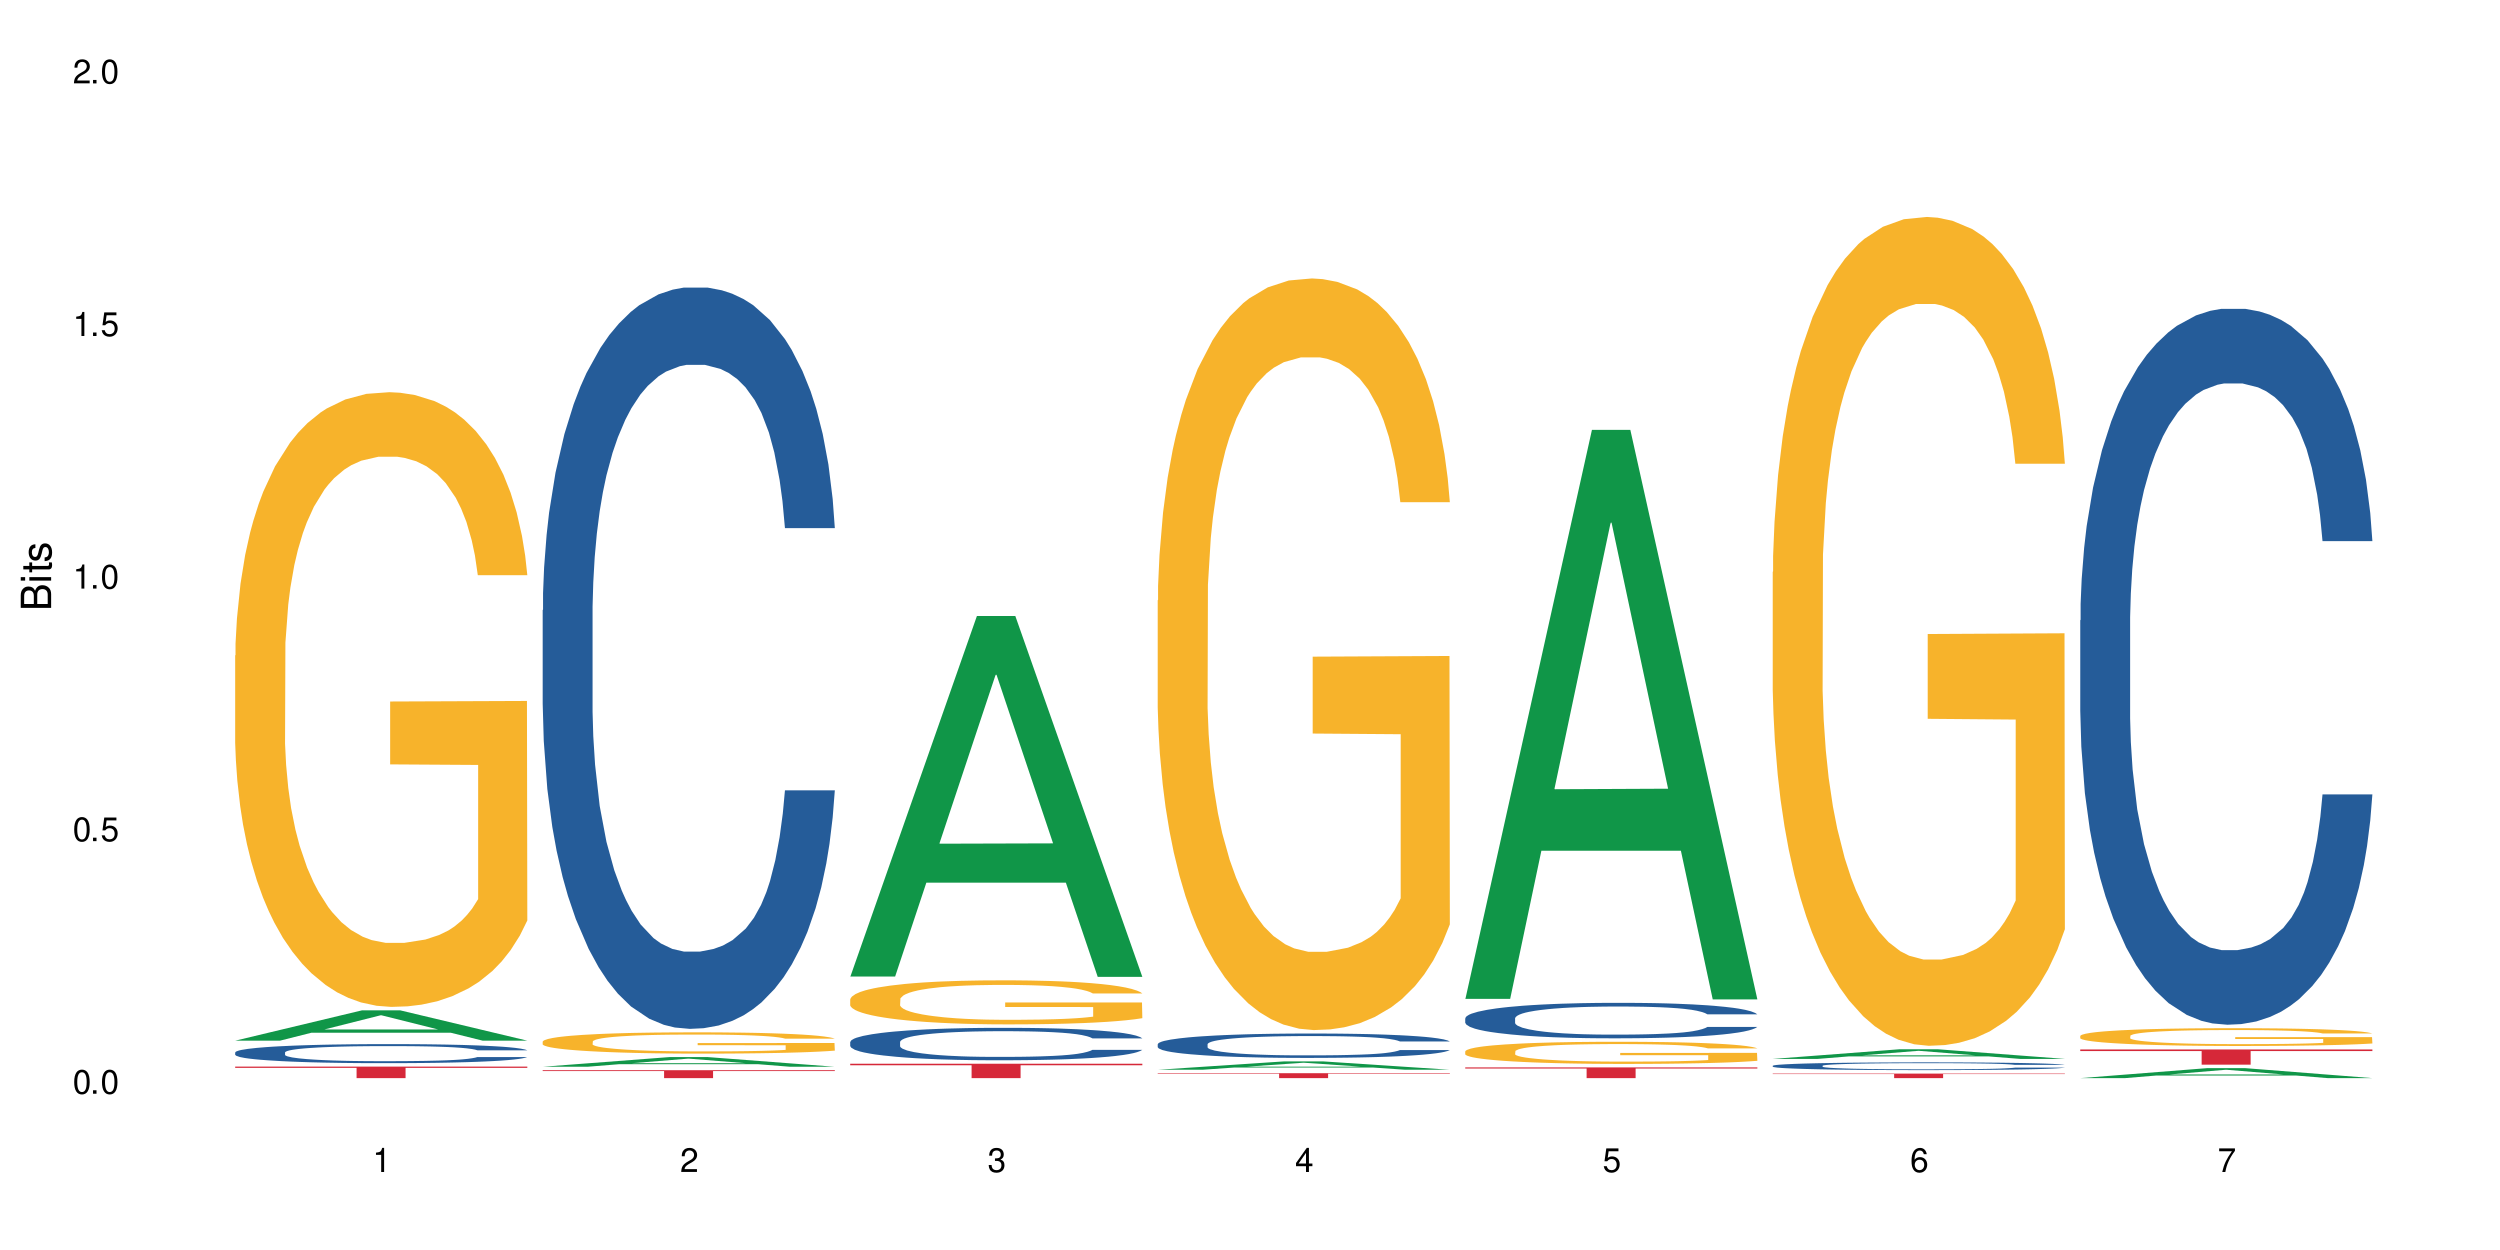<?xml version="1.0" encoding="UTF-8"?>
<svg xmlns="http://www.w3.org/2000/svg" xmlns:xlink="http://www.w3.org/1999/xlink" width="720" height="360" viewBox="0 0 720 360">
<defs>
<g>
<g id="glyph-0-0">
</g>
<g id="glyph-0-1">
<path d="M 2.641 -6.938 C 2 -6.938 1.422 -6.656 1.078 -6.172 C 0.641 -5.562 0.406 -4.641 0.406 -3.359 C 0.406 -1.016 1.188 0.219 2.641 0.219 C 4.078 0.219 4.859 -1.016 4.859 -3.297 C 4.859 -4.641 4.656 -5.547 4.203 -6.172 C 3.844 -6.656 3.281 -6.938 2.641 -6.938 Z M 2.641 -6.188 C 3.547 -6.188 4 -5.25 4 -3.375 C 4 -1.406 3.562 -0.484 2.625 -0.484 C 1.734 -0.484 1.281 -1.438 1.281 -3.344 C 1.281 -5.25 1.734 -6.188 2.641 -6.188 Z M 2.641 -6.188 "/>
</g>
<g id="glyph-0-2">
<path d="M 1.828 -1 L 0.828 -1 L 0.828 0 L 1.828 0 Z M 1.828 -1 "/>
</g>
<g id="glyph-0-3">
<path d="M 4.562 -6.797 L 1.062 -6.797 L 0.547 -3.094 L 1.328 -3.094 C 1.719 -3.562 2.047 -3.734 2.578 -3.734 C 3.484 -3.734 4.062 -3.109 4.062 -2.094 C 4.062 -1.125 3.484 -0.531 2.578 -0.531 C 1.828 -0.531 1.375 -0.906 1.188 -1.672 L 0.328 -1.672 C 0.453 -1.109 0.547 -0.844 0.75 -0.594 C 1.125 -0.078 1.828 0.219 2.594 0.219 C 3.969 0.219 4.922 -0.781 4.922 -2.219 C 4.922 -3.562 4.031 -4.484 2.719 -4.484 C 2.25 -4.484 1.859 -4.359 1.469 -4.062 L 1.734 -5.969 L 4.562 -5.969 Z M 4.562 -6.797 "/>
</g>
<g id="glyph-0-4">
<path d="M 2.484 -4.938 L 2.484 0 L 3.328 0 L 3.328 -6.938 L 2.766 -6.938 C 2.469 -5.875 2.281 -5.734 0.984 -5.562 L 0.984 -4.938 Z M 2.484 -4.938 "/>
</g>
<g id="glyph-0-5">
<path d="M 4.859 -0.828 L 1.281 -0.828 C 1.359 -1.406 1.672 -1.781 2.5 -2.281 L 3.469 -2.828 C 4.406 -3.344 4.906 -4.062 4.906 -4.906 C 4.906 -5.484 4.672 -6.031 4.266 -6.406 C 3.859 -6.766 3.375 -6.938 2.719 -6.938 C 1.859 -6.938 1.219 -6.625 0.844 -6.031 C 0.609 -5.672 0.5 -5.234 0.484 -4.531 L 1.328 -4.531 C 1.359 -5.016 1.406 -5.281 1.531 -5.516 C 1.75 -5.938 2.188 -6.203 2.703 -6.203 C 3.469 -6.203 4.031 -5.641 4.031 -4.891 C 4.031 -4.344 3.719 -3.859 3.125 -3.516 L 2.234 -3 C 0.812 -2.172 0.406 -1.531 0.328 -0.016 L 4.859 -0.016 Z M 4.859 -0.828 "/>
</g>
<g id="glyph-0-6">
<path d="M 2.125 -3.188 L 2.578 -3.188 C 3.5 -3.188 3.984 -2.766 3.984 -1.922 C 3.984 -1.062 3.469 -0.531 2.594 -0.531 C 1.656 -0.531 1.203 -1 1.156 -2.016 L 0.312 -2.016 C 0.344 -1.453 0.438 -1.094 0.609 -0.781 C 0.953 -0.109 1.625 0.219 2.547 0.219 C 3.953 0.219 4.859 -0.625 4.859 -1.938 C 4.859 -2.828 4.516 -3.297 3.703 -3.594 C 4.344 -3.844 4.656 -4.328 4.656 -5.031 C 4.656 -6.219 3.875 -6.938 2.578 -6.938 C 1.203 -6.938 0.484 -6.172 0.453 -4.703 L 1.297 -4.703 C 1.312 -5.125 1.344 -5.359 1.453 -5.578 C 1.641 -5.969 2.062 -6.203 2.594 -6.203 C 3.344 -6.203 3.797 -5.75 3.797 -5 C 3.797 -4.516 3.609 -4.219 3.25 -4.047 C 3.016 -3.953 2.703 -3.922 2.125 -3.906 Z M 2.125 -3.188 "/>
</g>
<g id="glyph-0-7">
<path d="M 3.141 -1.672 L 3.141 0 L 3.984 0 L 3.984 -1.672 L 4.984 -1.672 L 4.984 -2.438 L 3.984 -2.438 L 3.984 -6.938 L 3.359 -6.938 L 0.266 -2.578 L 0.266 -1.672 Z M 3.141 -2.438 L 1 -2.438 L 3.141 -5.5 Z M 3.141 -2.438 "/>
</g>
<g id="glyph-0-8">
<path d="M 4.781 -5.125 C 4.609 -6.266 3.891 -6.938 2.844 -6.938 C 2.094 -6.938 1.422 -6.578 1.031 -5.953 C 0.594 -5.266 0.406 -4.422 0.406 -3.172 C 0.406 -2 0.578 -1.25 0.984 -0.641 C 1.359 -0.078 1.953 0.219 2.703 0.219 C 3.984 0.219 4.922 -0.75 4.922 -2.094 C 4.922 -3.375 4.062 -4.281 2.844 -4.281 C 2.172 -4.281 1.641 -4.031 1.281 -3.516 C 1.281 -5.234 1.828 -6.188 2.797 -6.188 C 3.391 -6.188 3.797 -5.797 3.938 -5.125 Z M 2.734 -3.531 C 3.547 -3.531 4.062 -2.953 4.062 -2.031 C 4.062 -1.156 3.484 -0.531 2.703 -0.531 C 1.922 -0.531 1.328 -1.188 1.328 -2.078 C 1.328 -2.938 1.906 -3.531 2.734 -3.531 Z M 2.734 -3.531 "/>
</g>
<g id="glyph-0-9">
<path d="M 4.984 -6.797 L 0.438 -6.797 L 0.438 -5.969 L 4.109 -5.969 C 2.5 -3.656 1.828 -2.234 1.328 0 L 2.219 0 C 2.594 -2.172 3.453 -4.047 4.984 -6.094 Z M 4.984 -6.797 "/>
</g>
<g id="glyph-1-0">
</g>
<g id="glyph-1-1">
<path d="M 0 -0.953 L 0 -4.891 C 0 -5.719 -0.234 -6.344 -0.734 -6.797 C -1.188 -7.234 -1.812 -7.469 -2.5 -7.469 C -3.547 -7.469 -4.188 -7 -4.625 -5.875 C -4.984 -6.688 -5.625 -7.094 -6.531 -7.094 C -7.172 -7.094 -7.734 -6.859 -8.141 -6.391 C -8.562 -5.922 -8.75 -5.344 -8.75 -4.5 L -8.75 -0.953 Z M -4.984 -2.062 L -7.766 -2.062 L -7.766 -4.219 C -7.766 -4.844 -7.688 -5.203 -7.453 -5.5 C -7.219 -5.812 -6.859 -5.969 -6.375 -5.969 C -5.891 -5.969 -5.531 -5.812 -5.297 -5.5 C -5.062 -5.203 -4.984 -4.844 -4.984 -4.219 Z M -0.984 -2.062 L -4 -2.062 L -4 -4.781 C -4 -5.766 -3.438 -6.359 -2.484 -6.359 C -1.547 -6.359 -0.984 -5.766 -0.984 -4.781 Z M -0.984 -2.062 "/>
</g>
<g id="glyph-1-2">
<path d="M -6.281 -1.797 L -6.281 -0.797 L 0 -0.797 L 0 -1.797 Z M -8.75 -1.797 L -8.75 -0.797 L -7.484 -0.797 L -7.484 -1.797 Z M -8.75 -1.797 "/>
</g>
<g id="glyph-1-3">
<path d="M -6.281 -3.047 L -6.281 -2.016 L -8.016 -2.016 L -8.016 -1.016 L -6.281 -1.016 L -6.281 -0.172 L -5.469 -0.172 L -5.469 -1.016 L -0.719 -1.016 C -0.078 -1.016 0.281 -1.453 0.281 -2.234 C 0.281 -2.5 0.25 -2.719 0.188 -3.047 L -0.641 -3.047 C -0.609 -2.906 -0.594 -2.766 -0.594 -2.562 C -0.594 -2.141 -0.719 -2.016 -1.156 -2.016 L -5.469 -2.016 L -5.469 -3.047 Z M -6.281 -3.047 "/>
</g>
<g id="glyph-1-4">
<path d="M -4.531 -5.25 C -5.766 -5.25 -6.469 -4.422 -6.469 -2.969 C -6.469 -1.516 -5.719 -0.562 -4.547 -0.562 C -3.562 -0.562 -3.094 -1.062 -2.734 -2.562 L -2.516 -3.484 C -2.344 -4.188 -2.094 -4.469 -1.641 -4.469 C -1.047 -4.469 -0.641 -3.875 -0.641 -3 C -0.641 -2.453 -0.797 -2 -1.062 -1.75 C -1.25 -1.594 -1.422 -1.531 -1.875 -1.469 L -1.875 -0.406 C -0.422 -0.453 0.281 -1.266 0.281 -2.922 C 0.281 -4.5 -0.5 -5.516 -1.719 -5.516 C -2.656 -5.516 -3.172 -4.984 -3.469 -3.734 L -3.703 -2.766 C -3.891 -1.953 -4.156 -1.609 -4.594 -1.609 C -5.188 -1.609 -5.547 -2.125 -5.547 -2.938 C -5.547 -3.75 -5.203 -4.172 -4.531 -4.203 Z M -4.531 -5.25 "/>
</g>
</g>
</defs>
<rect x="-72" y="-36" width="864" height="432" fill="rgb(100%, 100%, 100%)" fill-opacity="1"/>
<path fill-rule="nonzero" fill="rgb(6.275%, 58.824%, 28.235%)" fill-opacity="1" d="M 67.73 299.703 L 67.82 299.695 L 104.227 290.984 L 115.281 290.984 L 151.867 299.711 L 139.012 299.711 L 129.844 297.434 L 89.664 297.434 L 80.676 299.703 L 67.73 299.703 L 93.527 296.488 L 126.156 296.48 L 109.887 292.41 L 109.707 292.402 L 109.527 292.426 L 93.438 296.48 L 93.527 296.488 Z M 67.73 299.703 "/>
<path fill-rule="nonzero" fill="rgb(14.51%, 36.078%, 60%)" fill-opacity="1" d="M 67.73 303.094 L 67.832 303.09 L 67.832 302.969 L 68.141 302.777 L 68.859 302.535 L 69.578 302.371 L 71.426 302.074 L 73.988 301.789 L 76.656 301.57 L 78.605 301.438 L 80.352 301.34 L 84.352 301.152 L 86.918 301.059 L 89.688 300.973 L 93.074 300.887 L 95.535 300.836 L 101.078 300.758 L 105.18 300.723 L 108.363 300.707 L 115.238 300.707 L 119.34 300.727 L 122.316 300.75 L 125.598 300.793 L 128.371 300.836 L 133.191 300.945 L 137.5 301.086 L 139.449 301.168 L 142.527 301.324 L 144.891 301.473 L 146.531 301.605 L 148.379 301.789 L 150.02 302.016 L 151.25 302.27 L 151.867 302.488 L 137.5 302.488 L 136.785 302.285 L 135.961 302.129 L 134.422 301.926 L 132.883 301.781 L 130.73 301.633 L 128.781 301.539 L 126.113 301.445 L 123.754 301.383 L 121.289 301.34 L 118.93 301.309 L 114.414 301.277 L 109.184 301.277 L 107.234 301.289 L 103.23 301.328 L 101.078 301.363 L 98 301.434 L 95.844 301.5 L 93.281 301.598 L 91.535 301.684 L 89.379 301.816 L 87.84 301.93 L 86.098 302.094 L 85.07 302.223 L 84.148 302.363 L 83.328 302.527 L 82.711 302.703 L 82.301 302.887 L 82.094 303.07 L 82.094 303.848 L 82.301 304.027 L 82.812 304.238 L 84.148 304.543 L 86.098 304.809 L 88.355 305.02 L 90.508 305.168 L 91.742 305.238 L 93.383 305.32 L 95.945 305.422 L 99.641 305.52 L 101.797 305.562 L 105.078 305.602 L 108.465 305.621 L 112.98 305.621 L 116.98 305.602 L 119.648 305.574 L 122.418 305.535 L 126.215 305.449 L 128.574 305.371 L 130.629 305.273 L 132.168 305.18 L 133.191 305.098 L 134.73 304.945 L 135.961 304.773 L 136.887 304.598 L 137.5 304.426 L 151.867 304.426 L 151.25 304.629 L 150.328 304.824 L 149.402 304.969 L 147.969 305.145 L 146.324 305.301 L 143.965 305.477 L 142.016 305.59 L 139.449 305.715 L 137.09 305.812 L 134.527 305.898 L 130.73 305.996 L 128.266 306.047 L 125.598 306.094 L 122.418 306.133 L 118.418 306.168 L 114.109 306.188 L 110.105 306.191 L 105.797 306.184 L 102.617 306.164 L 98.41 306.117 L 93.176 306.027 L 89.379 305.934 L 86.406 305.836 L 83.84 305.738 L 80.969 305.602 L 77.273 305.379 L 75.016 305.211 L 73.477 305.07 L 71.734 304.875 L 70.5 304.699 L 69.066 304.418 L 68.039 304.062 L 67.73 303.785 Z M 67.73 303.094 "/>
<path fill-rule="nonzero" fill="rgb(96.863%, 70.196%, 16.863%)" fill-opacity="1" d="M 67.73 188.777 L 67.832 188.613 L 67.832 185.383 L 68.242 178.105 L 69.27 168.082 L 70.605 159.836 L 72.039 153.371 L 72.965 149.973 L 74.504 145.125 L 75.836 141.566 L 79.223 134.293 L 83.531 127.5 L 85.891 124.59 L 88.559 121.844 L 92.355 118.77 L 94.102 117.641 L 99.438 115.051 L 105.488 113.434 L 112.16 112.949 L 115.238 113.113 L 119.441 113.758 L 125.188 115.535 L 128.473 117.152 L 131.039 118.77 L 133.707 120.871 L 136.988 124.105 L 140.066 127.984 L 142.527 131.867 L 144.992 136.715 L 147.043 141.891 L 148.789 147.551 L 150.328 154.34 L 151.25 160 L 151.867 165.656 L 137.605 165.656 L 136.785 160 L 135.859 155.633 L 134.32 150.297 L 132.781 146.418 L 131.242 143.344 L 128.371 139.141 L 125.906 136.555 L 122.828 134.293 L 119.855 132.836 L 116.469 131.867 L 114.414 131.543 L 108.977 131.543 L 104.055 132.676 L 101.18 133.969 L 99.129 135.262 L 96.254 137.688 L 94.512 139.625 L 93.484 140.922 L 90.406 145.934 L 88.355 150.461 L 87.227 153.531 L 85.789 158.383 L 84.762 162.746 L 83.633 169.215 L 83.02 174.062 L 82.199 185.059 L 82.094 214.16 L 82.402 220.305 L 83.02 226.934 L 83.84 232.754 L 85.07 238.898 L 86.301 243.586 L 88.457 249.891 L 90.305 254.094 L 91.742 256.844 L 94.512 261.207 L 95.641 262.664 L 98.309 265.574 L 101.078 267.836 L 104.465 269.777 L 107.027 270.746 L 111.133 271.555 L 116.363 271.555 L 122.52 270.586 L 126.422 269.293 L 129.09 268 L 130.832 266.867 L 132.988 265.09 L 134.527 263.473 L 135.961 261.695 L 137.707 258.945 L 137.707 220.305 L 112.363 220.141 L 112.363 202.035 L 151.762 201.871 L 151.867 265.09 L 149.711 269.453 L 147.043 273.656 L 144.48 276.891 L 141.812 279.641 L 138.016 282.711 L 134.938 284.652 L 130.215 286.914 L 125.906 288.371 L 121.395 289.34 L 117.391 289.824 L 112.672 289.988 L 108.465 289.664 L 103.949 288.695 L 100.359 287.398 L 97.074 285.785 L 93.793 283.68 L 89.688 280.285 L 87.02 277.539 L 84.25 274.141 L 81.48 270.102 L 79.016 265.734 L 77.375 262.34 L 75.734 258.461 L 73.988 253.609 L 72.348 248.113 L 71.117 243.102 L 69.988 237.441 L 69.168 232.105 L 68.348 224.832 L 67.938 219.012 L 67.73 214 Z M 67.73 188.777 "/>
<path fill-rule="nonzero" fill="rgb(83.922%, 15.686%, 22.353%)" fill-opacity="1" d="M 67.73 307.188 L 151.867 307.188 L 151.867 307.543 L 116.801 307.547 L 116.801 310.5 L 102.695 310.5 L 102.695 307.551 L 102.488 307.543 L 67.73 307.543 Z M 67.73 307.188 "/>
<path fill-rule="nonzero" fill="rgb(6.275%, 58.824%, 28.235%)" fill-opacity="1" d="M 156.293 307.223 L 156.383 307.219 L 192.789 304.441 L 203.844 304.441 L 240.43 307.227 L 227.574 307.227 L 218.406 306.496 L 178.227 306.496 L 169.238 307.223 L 156.293 307.223 L 182.094 306.199 L 214.723 306.195 L 198.453 304.895 L 198.273 304.891 L 198.094 304.898 L 182.004 306.195 L 182.094 306.199 Z M 156.293 307.223 "/>
<path fill-rule="nonzero" fill="rgb(14.51%, 36.078%, 60%)" fill-opacity="1" d="M 156.293 175.715 L 156.398 175.52 L 156.398 170.84 L 156.703 163.422 L 157.422 154.055 L 158.141 147.617 L 159.988 136.102 L 162.555 124.98 L 165.223 116.395 L 167.172 111.32 L 168.914 107.418 L 172.918 100.195 L 175.48 96.488 L 178.25 93.172 L 181.637 89.852 L 184.102 87.902 L 189.641 84.781 L 193.746 83.414 L 196.926 82.828 L 203.801 82.828 L 207.902 83.609 L 210.879 84.586 L 214.164 86.145 L 216.934 87.902 L 221.754 92.195 L 226.066 97.66 L 228.016 100.781 L 231.094 106.832 L 233.453 112.684 L 235.094 117.758 L 236.941 124.98 L 238.582 133.762 L 239.812 143.715 L 240.43 152.105 L 226.066 152.105 L 225.348 144.297 L 224.527 138.25 L 222.988 130.25 L 221.449 124.59 L 219.293 118.93 L 217.344 115.223 L 214.676 111.516 L 212.316 109.172 L 209.855 107.418 L 207.492 106.246 L 202.98 105.074 L 197.746 105.074 L 195.797 105.465 L 191.797 107.027 L 189.641 108.391 L 186.562 111.125 L 184.406 113.66 L 181.844 117.562 L 180.098 120.883 L 177.945 125.953 L 176.406 130.441 L 174.66 136.883 L 173.633 141.762 L 172.711 147.227 L 171.891 153.664 L 171.273 160.496 L 170.863 167.715 L 170.66 174.742 L 170.66 204.988 L 170.863 212.012 L 171.379 220.211 L 172.711 232.113 L 174.66 242.457 L 176.918 250.652 L 179.074 256.508 L 180.305 259.238 L 181.945 262.359 L 184.512 266.262 L 188.203 270.168 L 190.359 271.727 L 193.641 273.289 L 197.027 274.07 L 201.543 274.07 L 205.543 273.289 L 208.211 272.312 L 210.98 270.75 L 214.777 267.434 L 217.137 264.312 L 219.191 260.605 L 220.73 256.895 L 221.754 253.773 L 223.293 247.723 L 224.527 241.09 L 225.449 234.258 L 226.066 227.625 L 240.43 227.625 L 239.812 235.43 L 238.891 243.043 L 237.969 248.699 L 236.531 255.531 L 234.891 261.578 L 232.527 268.41 L 230.578 272.898 L 228.016 277.777 L 225.656 281.484 L 223.09 284.801 L 219.293 288.703 L 216.832 290.656 L 214.164 292.414 L 210.98 293.973 L 206.98 295.34 L 202.672 296.121 L 198.668 296.316 L 194.359 295.926 L 191.18 295.145 L 186.973 293.387 L 181.738 289.875 L 177.945 286.168 L 174.969 282.461 L 172.402 278.559 L 169.531 273.289 L 165.836 264.703 L 163.578 258.066 L 162.039 252.602 L 160.297 244.992 L 159.066 238.164 L 157.629 227.234 L 156.602 213.379 L 156.293 202.645 Z M 156.293 175.715 "/>
<path fill-rule="nonzero" fill="rgb(96.863%, 70.196%, 16.863%)" fill-opacity="1" d="M 156.293 299.938 L 156.398 299.934 L 156.398 299.82 L 156.809 299.57 L 157.832 299.223 L 159.168 298.938 L 160.605 298.711 L 161.527 298.594 L 163.066 298.426 L 164.398 298.301 L 167.785 298.051 L 172.094 297.816 L 174.457 297.715 L 177.121 297.621 L 180.918 297.512 L 182.664 297.473 L 188 297.383 L 194.051 297.328 L 200.723 297.312 L 203.801 297.316 L 208.008 297.34 L 213.754 297.402 L 217.035 297.457 L 219.602 297.512 L 222.27 297.586 L 225.551 297.699 L 228.629 297.832 L 231.094 297.965 L 233.555 298.133 L 235.605 298.312 L 237.352 298.512 L 238.891 298.746 L 239.812 298.941 L 240.43 299.137 L 226.168 299.137 L 225.348 298.941 L 224.422 298.789 L 222.883 298.605 L 221.344 298.473 L 219.805 298.363 L 216.934 298.219 L 214.473 298.129 L 211.395 298.051 L 208.418 298 L 205.031 297.965 L 202.98 297.957 L 197.543 297.957 L 192.617 297.996 L 189.742 298.039 L 187.691 298.086 L 184.816 298.168 L 183.074 298.234 L 182.047 298.281 L 178.969 298.453 L 176.918 298.609 L 175.789 298.719 L 174.352 298.887 L 173.328 299.035 L 172.199 299.262 L 171.582 299.43 L 170.762 299.809 L 170.66 300.816 L 170.965 301.031 L 171.582 301.258 L 172.402 301.461 L 173.633 301.676 L 174.867 301.836 L 177.02 302.055 L 178.867 302.199 L 180.305 302.297 L 183.074 302.445 L 184.203 302.496 L 186.871 302.598 L 189.641 302.676 L 193.027 302.742 L 195.59 302.777 L 199.695 302.805 L 204.93 302.805 L 211.086 302.773 L 214.984 302.727 L 217.652 302.684 L 219.395 302.645 L 221.551 302.582 L 223.09 302.527 L 224.527 302.465 L 226.27 302.367 L 226.27 301.031 L 200.926 301.023 L 200.926 300.398 L 240.328 300.391 L 240.43 302.582 L 238.273 302.734 L 235.605 302.879 L 233.043 302.992 L 230.375 303.086 L 226.578 303.191 L 223.5 303.258 L 218.781 303.336 L 214.473 303.387 L 209.957 303.422 L 205.953 303.438 L 201.234 303.445 L 197.027 303.434 L 192.512 303.398 L 188.922 303.355 L 185.641 303.297 L 182.355 303.227 L 178.25 303.109 L 175.582 303.012 L 172.812 302.895 L 170.043 302.754 L 167.582 302.605 L 165.938 302.484 L 164.297 302.352 L 162.555 302.184 L 160.91 301.992 L 159.68 301.82 L 158.551 301.625 L 157.73 301.438 L 156.91 301.188 L 156.5 300.984 L 156.293 300.812 Z M 156.293 299.938 "/>
<path fill-rule="nonzero" fill="rgb(83.922%, 15.686%, 22.353%)" fill-opacity="1" d="M 156.293 308.223 L 240.43 308.223 L 240.43 308.465 L 205.363 308.469 L 205.363 310.5 L 191.258 310.5 L 191.258 308.469 L 191.051 308.465 L 156.293 308.465 Z M 156.293 308.223 "/>
<path fill-rule="nonzero" fill="rgb(6.275%, 58.824%, 28.235%)" fill-opacity="1" d="M 244.859 281.238 L 244.949 281.141 L 281.352 177.402 L 292.41 177.402 L 328.992 281.336 L 316.141 281.336 L 306.969 254.207 L 266.789 254.207 L 257.801 281.238 L 244.859 281.238 L 270.656 242.984 L 303.285 242.887 L 287.016 194.383 L 286.836 194.285 L 286.656 194.578 L 270.566 242.887 L 270.656 242.984 Z M 244.859 281.238 "/>
<path fill-rule="nonzero" fill="rgb(14.51%, 36.078%, 60%)" fill-opacity="1" d="M 244.859 300.082 L 244.961 300.074 L 244.961 299.867 L 245.27 299.543 L 245.988 299.133 L 246.703 298.852 L 248.551 298.348 L 251.117 297.863 L 253.785 297.488 L 255.734 297.266 L 257.477 297.094 L 261.48 296.777 L 264.043 296.617 L 266.816 296.469 L 270.199 296.324 L 272.664 296.238 L 278.203 296.102 L 282.309 296.043 L 285.488 296.02 L 292.363 296.02 L 296.469 296.051 L 299.441 296.094 L 302.727 296.164 L 305.496 296.238 L 310.32 296.426 L 314.629 296.668 L 316.578 296.805 L 319.656 297.066 L 322.016 297.324 L 323.656 297.547 L 325.504 297.863 L 327.145 298.246 L 328.379 298.684 L 328.992 299.051 L 314.629 299.051 L 313.91 298.707 L 313.09 298.441 L 311.551 298.094 L 310.012 297.844 L 307.855 297.598 L 305.906 297.434 L 303.238 297.273 L 300.879 297.172 L 298.418 297.094 L 296.059 297.043 L 291.543 296.992 L 286.309 296.992 L 284.359 297.008 L 280.359 297.078 L 278.203 297.137 L 275.125 297.258 L 272.973 297.367 L 270.406 297.539 L 268.66 297.684 L 266.508 297.906 L 264.969 298.102 L 263.223 298.383 L 262.199 298.598 L 261.273 298.836 L 260.453 299.117 L 259.84 299.418 L 259.426 299.73 L 259.223 300.039 L 259.223 301.363 L 259.426 301.672 L 259.941 302.031 L 261.273 302.551 L 263.223 303.004 L 265.48 303.363 L 267.637 303.617 L 268.867 303.738 L 270.508 303.875 L 273.074 304.043 L 276.77 304.215 L 278.922 304.285 L 282.207 304.352 L 285.59 304.387 L 290.105 304.387 L 294.109 304.352 L 296.773 304.309 L 299.547 304.242 L 303.344 304.098 L 305.703 303.961 L 307.754 303.797 L 309.293 303.633 L 310.32 303.5 L 311.859 303.234 L 313.09 302.941 L 314.012 302.645 L 314.629 302.355 L 328.992 302.355 L 328.379 302.695 L 327.453 303.027 L 326.531 303.277 L 325.094 303.574 L 323.453 303.84 L 321.094 304.137 L 319.145 304.336 L 316.578 304.547 L 314.219 304.711 L 311.652 304.855 L 307.855 305.027 L 305.395 305.113 L 302.727 305.188 L 299.547 305.258 L 295.543 305.316 L 291.234 305.352 L 287.234 305.359 L 282.926 305.344 L 279.742 305.309 L 275.535 305.23 L 270.305 305.078 L 266.508 304.914 L 263.531 304.754 L 260.965 304.582 L 258.094 304.352 L 254.398 303.977 L 252.145 303.688 L 250.605 303.445 L 248.859 303.113 L 247.629 302.816 L 246.191 302.336 L 245.164 301.73 L 244.859 301.262 Z M 244.859 300.082 "/>
<path fill-rule="nonzero" fill="rgb(96.863%, 70.196%, 16.863%)" fill-opacity="1" d="M 244.859 287.77 L 244.961 287.758 L 244.961 287.523 L 245.371 287.004 L 246.398 286.285 L 247.73 285.695 L 249.168 285.23 L 250.09 284.988 L 251.629 284.641 L 252.965 284.383 L 256.348 283.863 L 260.66 283.375 L 263.02 283.168 L 265.688 282.969 L 269.484 282.75 L 271.227 282.668 L 276.562 282.484 L 282.617 282.367 L 289.285 282.332 L 292.363 282.344 L 296.57 282.391 L 302.316 282.52 L 305.598 282.633 L 308.164 282.75 L 310.832 282.902 L 314.117 283.133 L 317.195 283.41 L 319.656 283.688 L 322.117 284.035 L 324.172 284.406 L 325.914 284.812 L 327.453 285.301 L 328.379 285.703 L 328.992 286.109 L 314.73 286.109 L 313.91 285.703 L 312.988 285.391 L 311.449 285.012 L 309.91 284.73 L 308.371 284.512 L 305.496 284.211 L 303.035 284.023 L 299.957 283.863 L 296.98 283.758 L 293.594 283.688 L 291.543 283.664 L 286.105 283.664 L 281.18 283.746 L 278.309 283.84 L 276.254 283.934 L 273.383 284.105 L 271.637 284.246 L 270.613 284.336 L 267.535 284.695 L 265.48 285.02 L 264.352 285.242 L 262.918 285.59 L 261.891 285.902 L 260.762 286.367 L 260.145 286.715 L 259.324 287.5 L 259.223 289.586 L 259.531 290.027 L 260.145 290.504 L 260.965 290.918 L 262.199 291.359 L 263.43 291.695 L 265.582 292.148 L 267.43 292.449 L 268.867 292.645 L 271.637 292.961 L 272.766 293.062 L 275.434 293.273 L 278.203 293.434 L 281.59 293.574 L 284.156 293.645 L 288.258 293.699 L 293.492 293.699 L 299.648 293.633 L 303.547 293.539 L 306.215 293.445 L 307.961 293.363 L 310.113 293.238 L 311.652 293.121 L 313.09 292.992 L 314.832 292.797 L 314.832 290.027 L 289.492 290.016 L 289.492 288.719 L 328.891 288.707 L 328.992 293.238 L 326.84 293.551 L 324.172 293.852 L 321.605 294.082 L 318.938 294.281 L 315.141 294.5 L 312.062 294.641 L 307.344 294.801 L 303.035 294.906 L 298.52 294.977 L 294.52 295.012 L 289.797 295.023 L 285.59 295 L 281.078 294.93 L 277.484 294.836 L 274.203 294.719 L 270.918 294.57 L 266.816 294.328 L 264.148 294.129 L 261.379 293.887 L 258.605 293.598 L 256.145 293.285 L 254.504 293.039 L 252.859 292.762 L 251.117 292.414 L 249.477 292.02 L 248.242 291.66 L 247.113 291.254 L 246.293 290.875 L 245.473 290.352 L 245.062 289.934 L 244.859 289.574 Z M 244.859 287.77 "/>
<path fill-rule="nonzero" fill="rgb(83.922%, 15.686%, 22.353%)" fill-opacity="1" d="M 244.859 306.355 L 328.992 306.355 L 328.992 306.801 L 293.93 306.805 L 293.93 310.5 L 279.82 310.5 L 279.82 306.809 L 279.617 306.801 L 244.859 306.801 Z M 244.859 306.355 "/>
<path fill-rule="nonzero" fill="rgb(6.275%, 58.824%, 28.235%)" fill-opacity="1" d="M 333.422 308.086 L 333.512 308.086 L 369.914 305.676 L 380.973 305.676 L 417.555 308.09 L 404.703 308.09 L 395.535 307.457 L 355.355 307.457 L 346.363 308.086 L 333.422 308.086 L 359.219 307.199 L 391.848 307.195 L 375.578 306.07 L 375.398 306.066 L 375.219 306.074 L 359.129 307.195 L 359.219 307.199 Z M 333.422 308.086 "/>
<path fill-rule="nonzero" fill="rgb(14.51%, 36.078%, 60%)" fill-opacity="1" d="M 333.422 300.715 L 333.523 300.707 L 333.523 300.555 L 333.832 300.309 L 334.551 300 L 335.27 299.789 L 337.113 299.41 L 339.68 299.047 L 342.348 298.762 L 344.297 298.598 L 346.043 298.469 L 350.043 298.23 L 352.609 298.109 L 355.379 298 L 358.766 297.891 L 361.227 297.824 L 366.766 297.723 L 370.871 297.68 L 374.051 297.66 L 380.926 297.66 L 385.031 297.684 L 388.008 297.719 L 391.289 297.77 L 394.059 297.824 L 398.883 297.969 L 403.191 298.148 L 405.141 298.25 L 408.219 298.449 L 410.578 298.641 L 412.223 298.809 L 414.066 299.047 L 415.711 299.332 L 416.941 299.66 L 417.555 299.938 L 403.191 299.938 L 402.473 299.68 L 401.652 299.48 L 400.113 299.219 L 398.574 299.031 L 396.422 298.848 L 394.469 298.723 L 391.805 298.602 L 389.441 298.527 L 386.98 298.469 L 384.621 298.43 L 380.105 298.391 L 374.875 298.391 L 372.922 298.402 L 368.922 298.453 L 366.766 298.5 L 363.688 298.59 L 361.535 298.672 L 358.969 298.801 L 357.227 298.91 L 355.07 299.078 L 353.531 299.227 L 351.789 299.438 L 350.762 299.598 L 349.836 299.777 L 349.016 299.988 L 348.402 300.211 L 347.992 300.449 L 347.785 300.68 L 347.785 301.676 L 347.992 301.906 L 348.504 302.176 L 349.836 302.566 L 351.789 302.906 L 354.043 303.176 L 356.199 303.371 L 357.43 303.461 L 359.07 303.562 L 361.637 303.691 L 365.332 303.816 L 367.484 303.871 L 370.77 303.922 L 374.156 303.945 L 378.668 303.945 L 382.672 303.922 L 385.34 303.891 L 388.109 303.836 L 391.906 303.727 L 394.266 303.625 L 396.316 303.504 L 397.855 303.383 L 398.883 303.281 L 400.422 303.082 L 401.652 302.863 L 402.578 302.637 L 403.191 302.418 L 417.555 302.418 L 416.941 302.676 L 416.016 302.926 L 415.094 303.113 L 413.656 303.336 L 412.016 303.535 L 409.656 303.762 L 407.707 303.906 L 405.141 304.07 L 402.781 304.191 L 400.215 304.301 L 396.422 304.43 L 393.957 304.492 L 391.289 304.551 L 388.109 304.602 L 384.109 304.645 L 379.797 304.672 L 375.797 304.68 L 371.488 304.664 L 368.305 304.641 L 364.102 304.582 L 358.867 304.465 L 355.07 304.344 L 352.094 304.223 L 349.531 304.094 L 346.656 303.922 L 342.965 303.641 L 340.707 303.422 L 339.168 303.242 L 337.422 302.992 L 336.191 302.766 L 334.754 302.406 L 333.73 301.953 L 333.422 301.598 Z M 333.422 300.715 "/>
<path fill-rule="nonzero" fill="rgb(96.863%, 70.196%, 16.863%)" fill-opacity="1" d="M 333.422 172.906 L 333.523 172.711 L 333.523 168.758 L 333.934 159.859 L 334.961 147.602 L 336.293 137.52 L 337.73 129.613 L 338.652 125.461 L 340.191 119.531 L 341.527 115.18 L 344.914 106.285 L 349.223 97.98 L 351.582 94.422 L 354.25 91.062 L 358.047 87.305 L 359.789 85.922 L 365.125 82.758 L 371.18 80.781 L 377.848 80.191 L 380.926 80.387 L 385.133 81.18 L 390.879 83.352 L 394.164 85.328 L 396.727 87.305 L 399.395 89.875 L 402.68 93.832 L 405.758 98.574 L 408.219 103.32 L 410.684 109.25 L 412.734 115.578 L 414.477 122.496 L 416.016 130.801 L 416.941 137.719 L 417.555 144.637 L 403.293 144.637 L 402.473 137.719 L 401.551 132.379 L 400.012 125.855 L 398.473 121.113 L 396.934 117.355 L 394.059 112.215 L 391.598 109.055 L 388.52 106.285 L 385.543 104.508 L 382.156 103.32 L 380.105 102.926 L 374.668 102.926 L 369.742 104.309 L 366.871 105.891 L 364.816 107.473 L 361.945 110.438 L 360.199 112.809 L 359.176 114.391 L 356.098 120.52 L 354.043 126.055 L 352.914 129.812 L 351.48 135.742 L 350.453 141.078 L 349.324 148.988 L 348.711 154.918 L 347.887 168.359 L 347.785 203.945 L 348.094 211.457 L 348.711 219.562 L 349.531 226.68 L 350.762 234.191 L 351.992 239.926 L 354.148 247.637 L 355.992 252.777 L 357.43 256.137 L 360.199 261.473 L 361.328 263.254 L 363.996 266.812 L 366.766 269.578 L 370.152 271.953 L 372.719 273.137 L 376.824 274.125 L 382.055 274.125 L 388.211 272.941 L 392.109 271.359 L 394.777 269.777 L 396.523 268.395 L 398.676 266.219 L 400.215 264.242 L 401.652 262.066 L 403.398 258.707 L 403.398 211.457 L 378.055 211.262 L 378.055 189.117 L 417.453 188.922 L 417.555 266.219 L 415.402 271.555 L 412.734 276.695 L 410.168 280.648 L 407.5 284.012 L 403.703 287.766 L 400.625 290.141 L 395.906 292.906 L 391.598 294.688 L 387.082 295.871 L 383.082 296.465 L 378.363 296.664 L 374.156 296.27 L 369.641 295.082 L 366.051 293.5 L 362.766 291.523 L 359.484 288.953 L 355.379 284.801 L 352.711 281.441 L 349.941 277.289 L 347.172 272.348 L 344.707 267.008 L 343.066 262.859 L 341.426 258.113 L 339.68 252.184 L 338.039 245.461 L 336.809 239.332 L 335.68 232.414 L 334.859 225.891 L 334.035 216.992 L 333.625 209.875 L 333.422 203.746 Z M 333.422 172.906 "/>
<path fill-rule="nonzero" fill="rgb(83.922%, 15.686%, 22.353%)" fill-opacity="1" d="M 333.422 309.086 L 417.555 309.086 L 417.555 309.234 L 382.492 309.238 L 382.492 310.5 L 368.383 310.5 L 368.383 309.238 L 368.18 309.234 L 333.422 309.234 Z M 333.422 309.086 "/>
<path fill-rule="nonzero" fill="rgb(6.275%, 58.824%, 28.235%)" fill-opacity="1" d="M 421.984 287.672 L 422.074 287.52 L 458.48 123.801 L 469.535 123.801 L 506.121 287.828 L 493.266 287.828 L 484.098 245.012 L 443.918 245.012 L 434.93 287.672 L 421.984 287.672 L 447.781 227.301 L 480.41 227.145 L 464.141 150.602 L 463.961 150.445 L 463.781 150.91 L 447.691 227.145 L 447.781 227.301 Z M 421.984 287.672 "/>
<path fill-rule="nonzero" fill="rgb(14.51%, 36.078%, 60%)" fill-opacity="1" d="M 421.984 293.266 L 422.086 293.258 L 422.086 293.031 L 422.395 292.68 L 423.113 292.23 L 423.832 291.922 L 425.68 291.371 L 428.242 290.84 L 430.91 290.43 L 432.859 290.188 L 434.605 290 L 438.605 289.652 L 441.172 289.477 L 443.941 289.316 L 447.328 289.16 L 449.789 289.066 L 455.332 288.918 L 459.434 288.852 L 462.617 288.824 L 469.488 288.824 L 473.594 288.859 L 476.57 288.906 L 479.852 288.98 L 482.625 289.066 L 487.445 289.27 L 491.754 289.531 L 493.703 289.68 L 496.781 289.973 L 499.145 290.25 L 500.785 290.492 L 502.633 290.84 L 504.273 291.258 L 505.504 291.734 L 506.121 292.137 L 491.754 292.137 L 491.035 291.762 L 490.215 291.473 L 488.676 291.09 L 487.137 290.82 L 484.984 290.551 L 483.035 290.371 L 480.367 290.195 L 478.008 290.082 L 475.543 290 L 473.184 289.941 L 468.668 289.887 L 463.438 289.887 L 461.488 289.906 L 457.484 289.98 L 455.332 290.047 L 452.254 290.176 L 450.098 290.297 L 447.531 290.484 L 445.789 290.645 L 443.633 290.887 L 442.094 291.102 L 440.352 291.41 L 439.324 291.641 L 438.402 291.902 L 437.582 292.211 L 436.965 292.539 L 436.555 292.883 L 436.348 293.219 L 436.348 294.668 L 436.555 295.004 L 437.066 295.395 L 438.402 295.965 L 440.352 296.457 L 442.609 296.852 L 444.762 297.129 L 445.992 297.262 L 447.637 297.41 L 450.199 297.598 L 453.895 297.785 L 456.051 297.859 L 459.332 297.934 L 462.719 297.973 L 467.234 297.973 L 471.234 297.934 L 473.902 297.887 L 476.672 297.812 L 480.469 297.652 L 482.828 297.504 L 484.879 297.328 L 486.418 297.148 L 487.445 297 L 488.984 296.711 L 490.215 296.395 L 491.141 296.066 L 491.754 295.75 L 506.121 295.75 L 505.504 296.121 L 504.582 296.488 L 503.656 296.758 L 502.223 297.086 L 500.578 297.375 L 498.219 297.699 L 496.27 297.914 L 493.703 298.148 L 491.344 298.324 L 488.781 298.484 L 484.984 298.672 L 482.52 298.766 L 479.852 298.848 L 476.672 298.922 L 472.672 298.988 L 468.363 299.027 L 464.359 299.035 L 460.051 299.016 L 456.871 298.98 L 452.664 298.895 L 447.43 298.727 L 443.633 298.551 L 440.66 298.371 L 438.094 298.184 L 435.219 297.934 L 431.527 297.523 L 429.27 297.207 L 427.73 296.945 L 425.984 296.578 L 424.754 296.254 L 423.32 295.73 L 422.293 295.066 L 421.984 294.555 Z M 421.984 293.266 "/>
<path fill-rule="nonzero" fill="rgb(96.863%, 70.196%, 16.863%)" fill-opacity="1" d="M 421.984 302.762 L 422.086 302.758 L 422.086 302.641 L 422.496 302.379 L 423.523 302.016 L 424.859 301.719 L 426.293 301.488 L 427.219 301.363 L 428.758 301.191 L 430.09 301.062 L 433.477 300.801 L 437.785 300.555 L 440.145 300.449 L 442.812 300.352 L 446.609 300.242 L 448.355 300.199 L 453.688 300.105 L 459.742 300.047 L 466.41 300.031 L 469.488 300.035 L 473.695 300.059 L 479.441 300.125 L 482.727 300.184 L 485.293 300.242 L 487.957 300.316 L 491.242 300.434 L 494.32 300.574 L 496.781 300.711 L 499.246 300.887 L 501.297 301.074 L 503.043 301.277 L 504.582 301.523 L 505.504 301.727 L 506.121 301.93 L 491.859 301.93 L 491.035 301.727 L 490.113 301.57 L 488.574 301.375 L 487.035 301.238 L 485.496 301.125 L 482.625 300.973 L 480.16 300.883 L 477.082 300.801 L 474.105 300.746 L 470.723 300.711 L 468.668 300.699 L 463.23 300.699 L 458.305 300.742 L 455.434 300.789 L 453.383 300.836 L 450.508 300.922 L 448.766 300.992 L 447.738 301.039 L 444.66 301.219 L 442.609 301.383 L 441.48 301.492 L 440.043 301.668 L 439.016 301.824 L 437.887 302.059 L 437.273 302.234 L 436.453 302.629 L 436.348 303.676 L 436.656 303.898 L 437.273 304.137 L 438.094 304.348 L 439.324 304.566 L 440.555 304.738 L 442.711 304.965 L 444.559 305.117 L 445.992 305.215 L 448.766 305.371 L 449.895 305.426 L 452.562 305.527 L 455.332 305.609 L 458.715 305.68 L 461.281 305.715 L 465.387 305.746 L 470.617 305.746 L 476.773 305.711 L 480.676 305.664 L 483.34 305.617 L 485.086 305.574 L 487.242 305.512 L 488.781 305.453 L 490.215 305.391 L 491.961 305.289 L 491.961 303.898 L 466.617 303.891 L 466.617 303.238 L 506.016 303.234 L 506.121 305.512 L 503.965 305.668 L 501.297 305.82 L 498.73 305.938 L 496.066 306.035 L 492.27 306.145 L 489.191 306.215 L 484.469 306.297 L 480.16 306.352 L 475.645 306.387 L 471.645 306.402 L 466.926 306.41 L 462.719 306.398 L 458.203 306.363 L 454.613 306.316 L 451.328 306.258 L 448.047 306.18 L 443.941 306.059 L 441.273 305.961 L 438.504 305.836 L 435.734 305.691 L 433.27 305.535 L 431.629 305.414 L 429.988 305.273 L 428.242 305.098 L 426.602 304.898 L 425.371 304.719 L 424.242 304.516 L 423.422 304.324 L 422.602 304.062 L 422.191 303.852 L 421.984 303.672 Z M 421.984 302.762 "/>
<path fill-rule="nonzero" fill="rgb(83.922%, 15.686%, 22.353%)" fill-opacity="1" d="M 421.984 307.406 L 506.121 307.406 L 506.121 307.734 L 471.055 307.738 L 471.055 310.5 L 456.945 310.5 L 456.945 307.742 L 456.742 307.734 L 421.984 307.734 Z M 421.984 307.406 "/>
<path fill-rule="nonzero" fill="rgb(6.275%, 58.824%, 28.235%)" fill-opacity="1" d="M 510.547 304.965 L 510.637 304.961 L 547.043 302.188 L 558.098 302.188 L 594.684 304.965 L 581.828 304.965 L 572.66 304.242 L 532.48 304.242 L 523.492 304.965 L 510.547 304.965 L 536.348 303.941 L 568.977 303.938 L 552.707 302.641 L 552.527 302.637 L 552.348 302.645 L 536.258 303.938 L 536.348 303.941 Z M 510.547 304.965 "/>
<path fill-rule="nonzero" fill="rgb(14.51%, 36.078%, 60%)" fill-opacity="1" d="M 510.547 306.934 L 510.652 306.93 L 510.652 306.883 L 510.957 306.805 L 511.676 306.707 L 512.395 306.641 L 514.242 306.52 L 516.809 306.402 L 519.473 306.312 L 521.426 306.262 L 523.168 306.219 L 527.168 306.145 L 529.734 306.105 L 532.504 306.07 L 535.891 306.035 L 538.355 306.016 L 543.895 305.984 L 548 305.969 L 551.18 305.961 L 558.055 305.961 L 562.156 305.973 L 565.133 305.98 L 568.418 305.996 L 571.188 306.016 L 576.008 306.059 L 580.32 306.117 L 582.27 306.148 L 585.348 306.215 L 587.707 306.273 L 589.348 306.328 L 591.195 306.402 L 592.836 306.496 L 594.066 306.598 L 594.684 306.688 L 580.32 306.688 L 579.602 306.605 L 578.781 306.543 L 577.242 306.457 L 575.703 306.398 L 573.547 306.34 L 571.598 306.301 L 568.93 306.262 L 566.57 306.238 L 564.105 306.219 L 561.746 306.207 L 557.234 306.195 L 552 306.195 L 550.051 306.199 L 546.051 306.215 L 543.895 306.23 L 540.816 306.258 L 538.66 306.285 L 536.098 306.324 L 534.352 306.359 L 532.199 306.414 L 530.66 306.461 L 528.914 306.527 L 527.887 306.578 L 526.965 306.637 L 526.145 306.703 L 525.527 306.773 L 525.117 306.848 L 524.914 306.922 L 524.914 307.238 L 525.117 307.312 L 525.629 307.398 L 526.965 307.523 L 528.914 307.629 L 531.172 307.715 L 533.324 307.777 L 534.559 307.805 L 536.199 307.836 L 538.766 307.879 L 542.457 307.918 L 544.613 307.938 L 547.895 307.953 L 551.281 307.961 L 555.797 307.961 L 559.797 307.953 L 562.465 307.941 L 565.234 307.926 L 569.031 307.891 L 571.391 307.859 L 573.445 307.82 L 574.984 307.781 L 576.008 307.75 L 577.547 307.684 L 578.781 307.617 L 579.703 307.543 L 580.32 307.477 L 594.684 307.477 L 594.066 307.555 L 593.145 307.637 L 592.223 307.695 L 590.785 307.766 L 589.145 307.828 L 586.781 307.902 L 584.832 307.949 L 582.27 308 L 579.91 308.039 L 577.344 308.07 L 573.547 308.113 L 571.086 308.133 L 568.418 308.152 L 565.234 308.168 L 561.234 308.184 L 556.926 308.191 L 552.922 308.191 L 548.613 308.188 L 545.434 308.18 L 541.227 308.16 L 535.992 308.125 L 532.199 308.086 L 529.223 308.047 L 526.656 308.008 L 523.785 307.953 L 520.09 307.863 L 517.832 307.793 L 516.293 307.734 L 514.551 307.656 L 513.316 307.586 L 511.883 307.473 L 510.855 307.328 L 510.547 307.215 Z M 510.547 306.934 "/>
<path fill-rule="nonzero" fill="rgb(96.863%, 70.196%, 16.863%)" fill-opacity="1" d="M 510.547 164.723 L 510.652 164.504 L 510.652 160.145 L 511.062 150.336 L 512.086 136.82 L 513.422 125.703 L 514.855 116.98 L 515.781 112.402 L 517.32 105.863 L 518.652 101.066 L 522.039 91.258 L 526.348 82.102 L 528.707 78.18 L 531.375 74.473 L 535.172 70.328 L 536.918 68.805 L 542.254 65.316 L 548.305 63.137 L 554.977 62.48 L 558.055 62.699 L 562.262 63.57 L 568.008 65.969 L 571.289 68.148 L 573.855 70.328 L 576.523 73.164 L 579.805 77.523 L 582.883 82.758 L 585.348 87.988 L 587.809 94.527 L 589.859 101.504 L 591.605 109.133 L 593.145 118.289 L 594.066 125.918 L 594.684 133.551 L 580.422 133.551 L 579.602 125.918 L 578.676 120.035 L 577.137 112.84 L 575.598 107.609 L 574.059 103.465 L 571.188 97.797 L 568.723 94.309 L 565.645 91.258 L 562.672 89.297 L 559.285 87.988 L 557.234 87.551 L 551.793 87.551 L 546.871 89.078 L 543.996 90.82 L 541.945 92.566 L 539.07 95.836 L 537.328 98.453 L 536.301 100.195 L 533.223 106.953 L 531.172 113.059 L 530.043 117.199 L 528.605 123.738 L 527.582 129.625 L 526.453 138.344 L 525.836 144.887 L 525.016 159.711 L 524.914 198.949 L 525.219 207.234 L 525.836 216.172 L 526.656 224.02 L 527.887 232.301 L 529.121 238.625 L 531.273 247.125 L 533.121 252.793 L 534.559 256.5 L 537.328 262.387 L 538.457 264.348 L 541.125 268.273 L 543.895 271.324 L 547.281 273.941 L 549.844 275.25 L 553.949 276.34 L 559.184 276.34 L 565.34 275.031 L 569.238 273.285 L 571.906 271.543 L 573.648 270.016 L 575.805 267.617 L 577.344 265.438 L 578.781 263.039 L 580.523 259.336 L 580.523 207.234 L 555.18 207.016 L 555.18 182.598 L 594.582 182.383 L 594.684 267.617 L 592.527 273.504 L 589.859 279.172 L 587.297 283.531 L 584.629 287.238 L 580.832 291.379 L 577.754 293.996 L 573.035 297.047 L 568.723 299.012 L 564.211 300.316 L 560.207 300.973 L 555.488 301.191 L 551.281 300.754 L 546.766 299.445 L 543.176 297.703 L 539.895 295.523 L 536.609 292.688 L 532.504 288.109 L 529.836 284.402 L 527.066 279.828 L 524.297 274.375 L 521.836 268.492 L 520.191 263.914 L 518.551 258.68 L 516.809 252.141 L 515.164 244.73 L 513.934 237.969 L 512.805 230.34 L 511.984 223.148 L 511.164 213.336 L 510.754 205.488 L 510.547 198.73 Z M 510.547 164.723 "/>
<path fill-rule="nonzero" fill="rgb(83.922%, 15.686%, 22.353%)" fill-opacity="1" d="M 510.547 309.188 L 594.684 309.188 L 594.684 309.328 L 559.617 309.332 L 559.617 310.5 L 545.512 310.5 L 545.512 309.332 L 545.305 309.328 L 510.547 309.328 Z M 510.547 309.188 "/>
<path fill-rule="nonzero" fill="rgb(6.275%, 58.824%, 28.235%)" fill-opacity="1" d="M 599.113 310.496 L 599.203 310.496 L 635.605 307.629 L 646.664 307.629 L 683.246 310.5 L 670.395 310.5 L 661.223 309.75 L 621.043 309.75 L 612.055 310.496 L 599.113 310.496 L 624.91 309.441 L 657.539 309.438 L 641.27 308.098 L 641.09 308.094 L 640.91 308.102 L 624.82 309.438 L 624.91 309.441 Z M 599.113 310.496 "/>
<path fill-rule="nonzero" fill="rgb(14.51%, 36.078%, 60%)" fill-opacity="1" d="M 599.113 178.656 L 599.215 178.465 L 599.215 173.941 L 599.523 166.781 L 600.238 157.734 L 600.957 151.516 L 602.805 140.398 L 605.371 129.656 L 608.039 121.363 L 609.988 116.461 L 611.73 112.691 L 615.734 105.719 L 618.297 102.141 L 621.07 98.934 L 624.453 95.73 L 626.918 93.848 L 632.457 90.832 L 636.562 89.512 L 639.742 88.945 L 646.617 88.945 L 650.723 89.699 L 653.695 90.645 L 656.98 92.152 L 659.75 93.848 L 664.574 97.992 L 668.883 103.27 L 670.832 106.285 L 673.91 112.129 L 676.27 117.781 L 677.91 122.68 L 679.758 129.656 L 681.398 138.137 L 682.633 147.746 L 683.246 155.852 L 668.883 155.852 L 668.164 148.312 L 667.344 142.469 L 665.805 134.742 L 664.266 129.277 L 662.109 123.812 L 660.16 120.23 L 657.492 116.652 L 655.133 114.391 L 652.672 112.691 L 650.312 111.562 L 645.797 110.43 L 640.562 110.43 L 638.613 110.809 L 634.613 112.316 L 632.457 113.637 L 629.379 116.273 L 627.227 118.723 L 624.66 122.492 L 622.914 125.695 L 620.762 130.598 L 619.223 134.934 L 617.477 141.152 L 616.453 145.863 L 615.527 151.141 L 614.707 157.359 L 614.09 163.953 L 613.68 170.93 L 613.477 177.711 L 613.477 206.926 L 613.68 213.707 L 614.195 221.625 L 615.527 233.121 L 617.477 243.109 L 619.734 251.023 L 621.891 256.68 L 623.121 259.316 L 624.762 262.332 L 627.328 266.102 L 631.02 269.871 L 633.176 271.379 L 636.461 272.887 L 639.844 273.641 L 644.359 273.641 L 648.359 272.887 L 651.027 271.945 L 653.801 270.438 L 657.594 267.23 L 659.957 264.215 L 662.008 260.637 L 663.547 257.055 L 664.574 254.039 L 666.113 248.199 L 667.344 241.789 L 668.266 235.195 L 668.883 228.785 L 683.246 228.785 L 682.633 236.324 L 681.707 243.676 L 680.785 249.141 L 679.348 255.734 L 677.707 261.578 L 675.348 268.176 L 673.398 272.508 L 670.832 277.219 L 668.473 280.801 L 665.906 284.004 L 662.109 287.773 L 659.648 289.66 L 656.98 291.355 L 653.801 292.863 L 649.797 294.184 L 645.488 294.938 L 641.488 295.125 L 637.176 294.746 L 633.996 293.992 L 629.789 292.297 L 624.559 288.906 L 620.762 285.324 L 617.785 281.742 L 615.219 277.973 L 612.348 272.887 L 608.652 264.594 L 606.395 258.188 L 604.855 252.91 L 603.113 245.559 L 601.883 238.961 L 600.445 228.41 L 599.418 215.027 L 599.113 204.664 Z M 599.113 178.656 "/>
<path fill-rule="nonzero" fill="rgb(96.863%, 70.196%, 16.863%)" fill-opacity="1" d="M 599.113 298.312 L 599.215 298.309 L 599.215 298.215 L 599.625 298.004 L 600.652 297.715 L 601.984 297.477 L 603.422 297.289 L 604.344 297.191 L 605.883 297.051 L 607.219 296.949 L 610.602 296.738 L 614.914 296.543 L 617.273 296.457 L 619.941 296.379 L 623.738 296.289 L 625.48 296.258 L 630.816 296.18 L 636.871 296.133 L 643.539 296.121 L 646.617 296.125 L 650.824 296.145 L 656.57 296.195 L 659.852 296.242 L 662.418 296.289 L 665.086 296.352 L 668.367 296.441 L 671.445 296.555 L 673.91 296.668 L 676.371 296.809 L 678.426 296.957 L 680.168 297.121 L 681.707 297.316 L 682.633 297.48 L 683.246 297.645 L 668.984 297.645 L 668.164 297.48 L 667.242 297.355 L 665.703 297.199 L 664.164 297.09 L 662.625 297 L 659.75 296.879 L 657.289 296.805 L 654.211 296.738 L 651.234 296.695 L 647.848 296.668 L 645.797 296.66 L 640.359 296.66 L 635.434 296.691 L 632.559 296.73 L 630.508 296.766 L 627.637 296.836 L 625.891 296.891 L 624.863 296.93 L 621.785 297.074 L 619.734 297.207 L 618.605 297.293 L 617.168 297.434 L 616.145 297.562 L 615.016 297.75 L 614.398 297.887 L 613.578 298.207 L 613.477 299.047 L 613.785 299.227 L 614.398 299.418 L 615.219 299.586 L 616.453 299.766 L 617.684 299.898 L 619.836 300.082 L 621.684 300.203 L 623.121 300.285 L 625.891 300.41 L 627.02 300.453 L 629.688 300.535 L 632.457 300.602 L 635.844 300.656 L 638.41 300.684 L 642.512 300.707 L 647.746 300.707 L 653.902 300.68 L 657.801 300.645 L 660.469 300.605 L 662.211 300.574 L 664.367 300.523 L 665.906 300.477 L 667.344 300.422 L 669.086 300.344 L 669.086 299.227 L 643.742 299.223 L 643.742 298.699 L 683.145 298.691 L 683.246 300.523 L 681.094 300.648 L 678.426 300.77 L 675.859 300.863 L 673.191 300.941 L 669.395 301.031 L 666.316 301.086 L 661.598 301.152 L 657.289 301.195 L 652.773 301.223 L 648.773 301.238 L 644.051 301.242 L 639.844 301.234 L 635.332 301.203 L 631.738 301.168 L 628.457 301.121 L 625.172 301.059 L 621.07 300.961 L 618.402 300.883 L 615.629 300.785 L 612.859 300.668 L 610.398 300.539 L 608.758 300.441 L 607.113 300.328 L 605.371 300.191 L 603.73 300.031 L 602.496 299.887 L 601.367 299.723 L 600.547 299.566 L 599.727 299.355 L 599.316 299.188 L 599.113 299.043 Z M 599.113 298.312 "/>
<path fill-rule="nonzero" fill="rgb(83.922%, 15.686%, 22.353%)" fill-opacity="1" d="M 599.113 302.238 L 683.246 302.238 L 683.246 302.707 L 648.184 302.711 L 648.184 306.633 L 634.074 306.633 L 634.074 302.715 L 633.871 302.707 L 599.113 302.707 Z M 599.113 302.238 "/>
<g fill="rgb(0%, 0%, 0%)" fill-opacity="1">
<use xlink:href="#glyph-0-1" x="20.965" y="314.993"/>
<use xlink:href="#glyph-0-2" x="25.965" y="314.993"/>
<use xlink:href="#glyph-0-1" x="28.965" y="314.993"/>
</g>
<g fill="rgb(0%, 0%, 0%)" fill-opacity="1">
<use xlink:href="#glyph-0-1" x="20.965" y="242.251"/>
<use xlink:href="#glyph-0-2" x="25.965" y="242.251"/>
<use xlink:href="#glyph-0-3" x="28.965" y="242.251"/>
</g>
<g fill="rgb(0%, 0%, 0%)" fill-opacity="1">
<use xlink:href="#glyph-0-4" x="20.965" y="169.509"/>
<use xlink:href="#glyph-0-2" x="25.965" y="169.509"/>
<use xlink:href="#glyph-0-1" x="28.965" y="169.509"/>
</g>
<g fill="rgb(0%, 0%, 0%)" fill-opacity="1">
<use xlink:href="#glyph-0-4" x="20.965" y="96.767"/>
<use xlink:href="#glyph-0-2" x="25.965" y="96.767"/>
<use xlink:href="#glyph-0-3" x="28.965" y="96.767"/>
</g>
<g fill="rgb(0%, 0%, 0%)" fill-opacity="1">
<use xlink:href="#glyph-0-5" x="20.965" y="24.024"/>
<use xlink:href="#glyph-0-2" x="25.965" y="24.024"/>
<use xlink:href="#glyph-0-1" x="28.965" y="24.024"/>
</g>
<g fill="rgb(0%, 0%, 0%)" fill-opacity="1">
<use xlink:href="#glyph-0-4" x="107.297" y="337.532"/>
</g>
<g fill="rgb(0%, 0%, 0%)" fill-opacity="1">
<use xlink:href="#glyph-0-5" x="195.863" y="337.532"/>
</g>
<g fill="rgb(0%, 0%, 0%)" fill-opacity="1">
<use xlink:href="#glyph-0-6" x="284.426" y="337.532"/>
</g>
<g fill="rgb(0%, 0%, 0%)" fill-opacity="1">
<use xlink:href="#glyph-0-7" x="372.988" y="337.532"/>
</g>
<g fill="rgb(0%, 0%, 0%)" fill-opacity="1">
<use xlink:href="#glyph-0-3" x="461.551" y="337.532"/>
</g>
<g fill="rgb(0%, 0%, 0%)" fill-opacity="1">
<use xlink:href="#glyph-0-8" x="550.117" y="337.532"/>
</g>
<g fill="rgb(0%, 0%, 0%)" fill-opacity="1">
<use xlink:href="#glyph-0-9" x="638.68" y="337.532"/>
</g>
<g fill="rgb(0%, 0%, 0%)" fill-opacity="1">
<use xlink:href="#glyph-1-1" x="14.725" y="176.012"/>
<use xlink:href="#glyph-1-2" x="14.725" y="168.012"/>
<use xlink:href="#glyph-1-3" x="14.725" y="165.012"/>
<use xlink:href="#glyph-1-4" x="14.725" y="162.012"/>
</g>
</svg>
